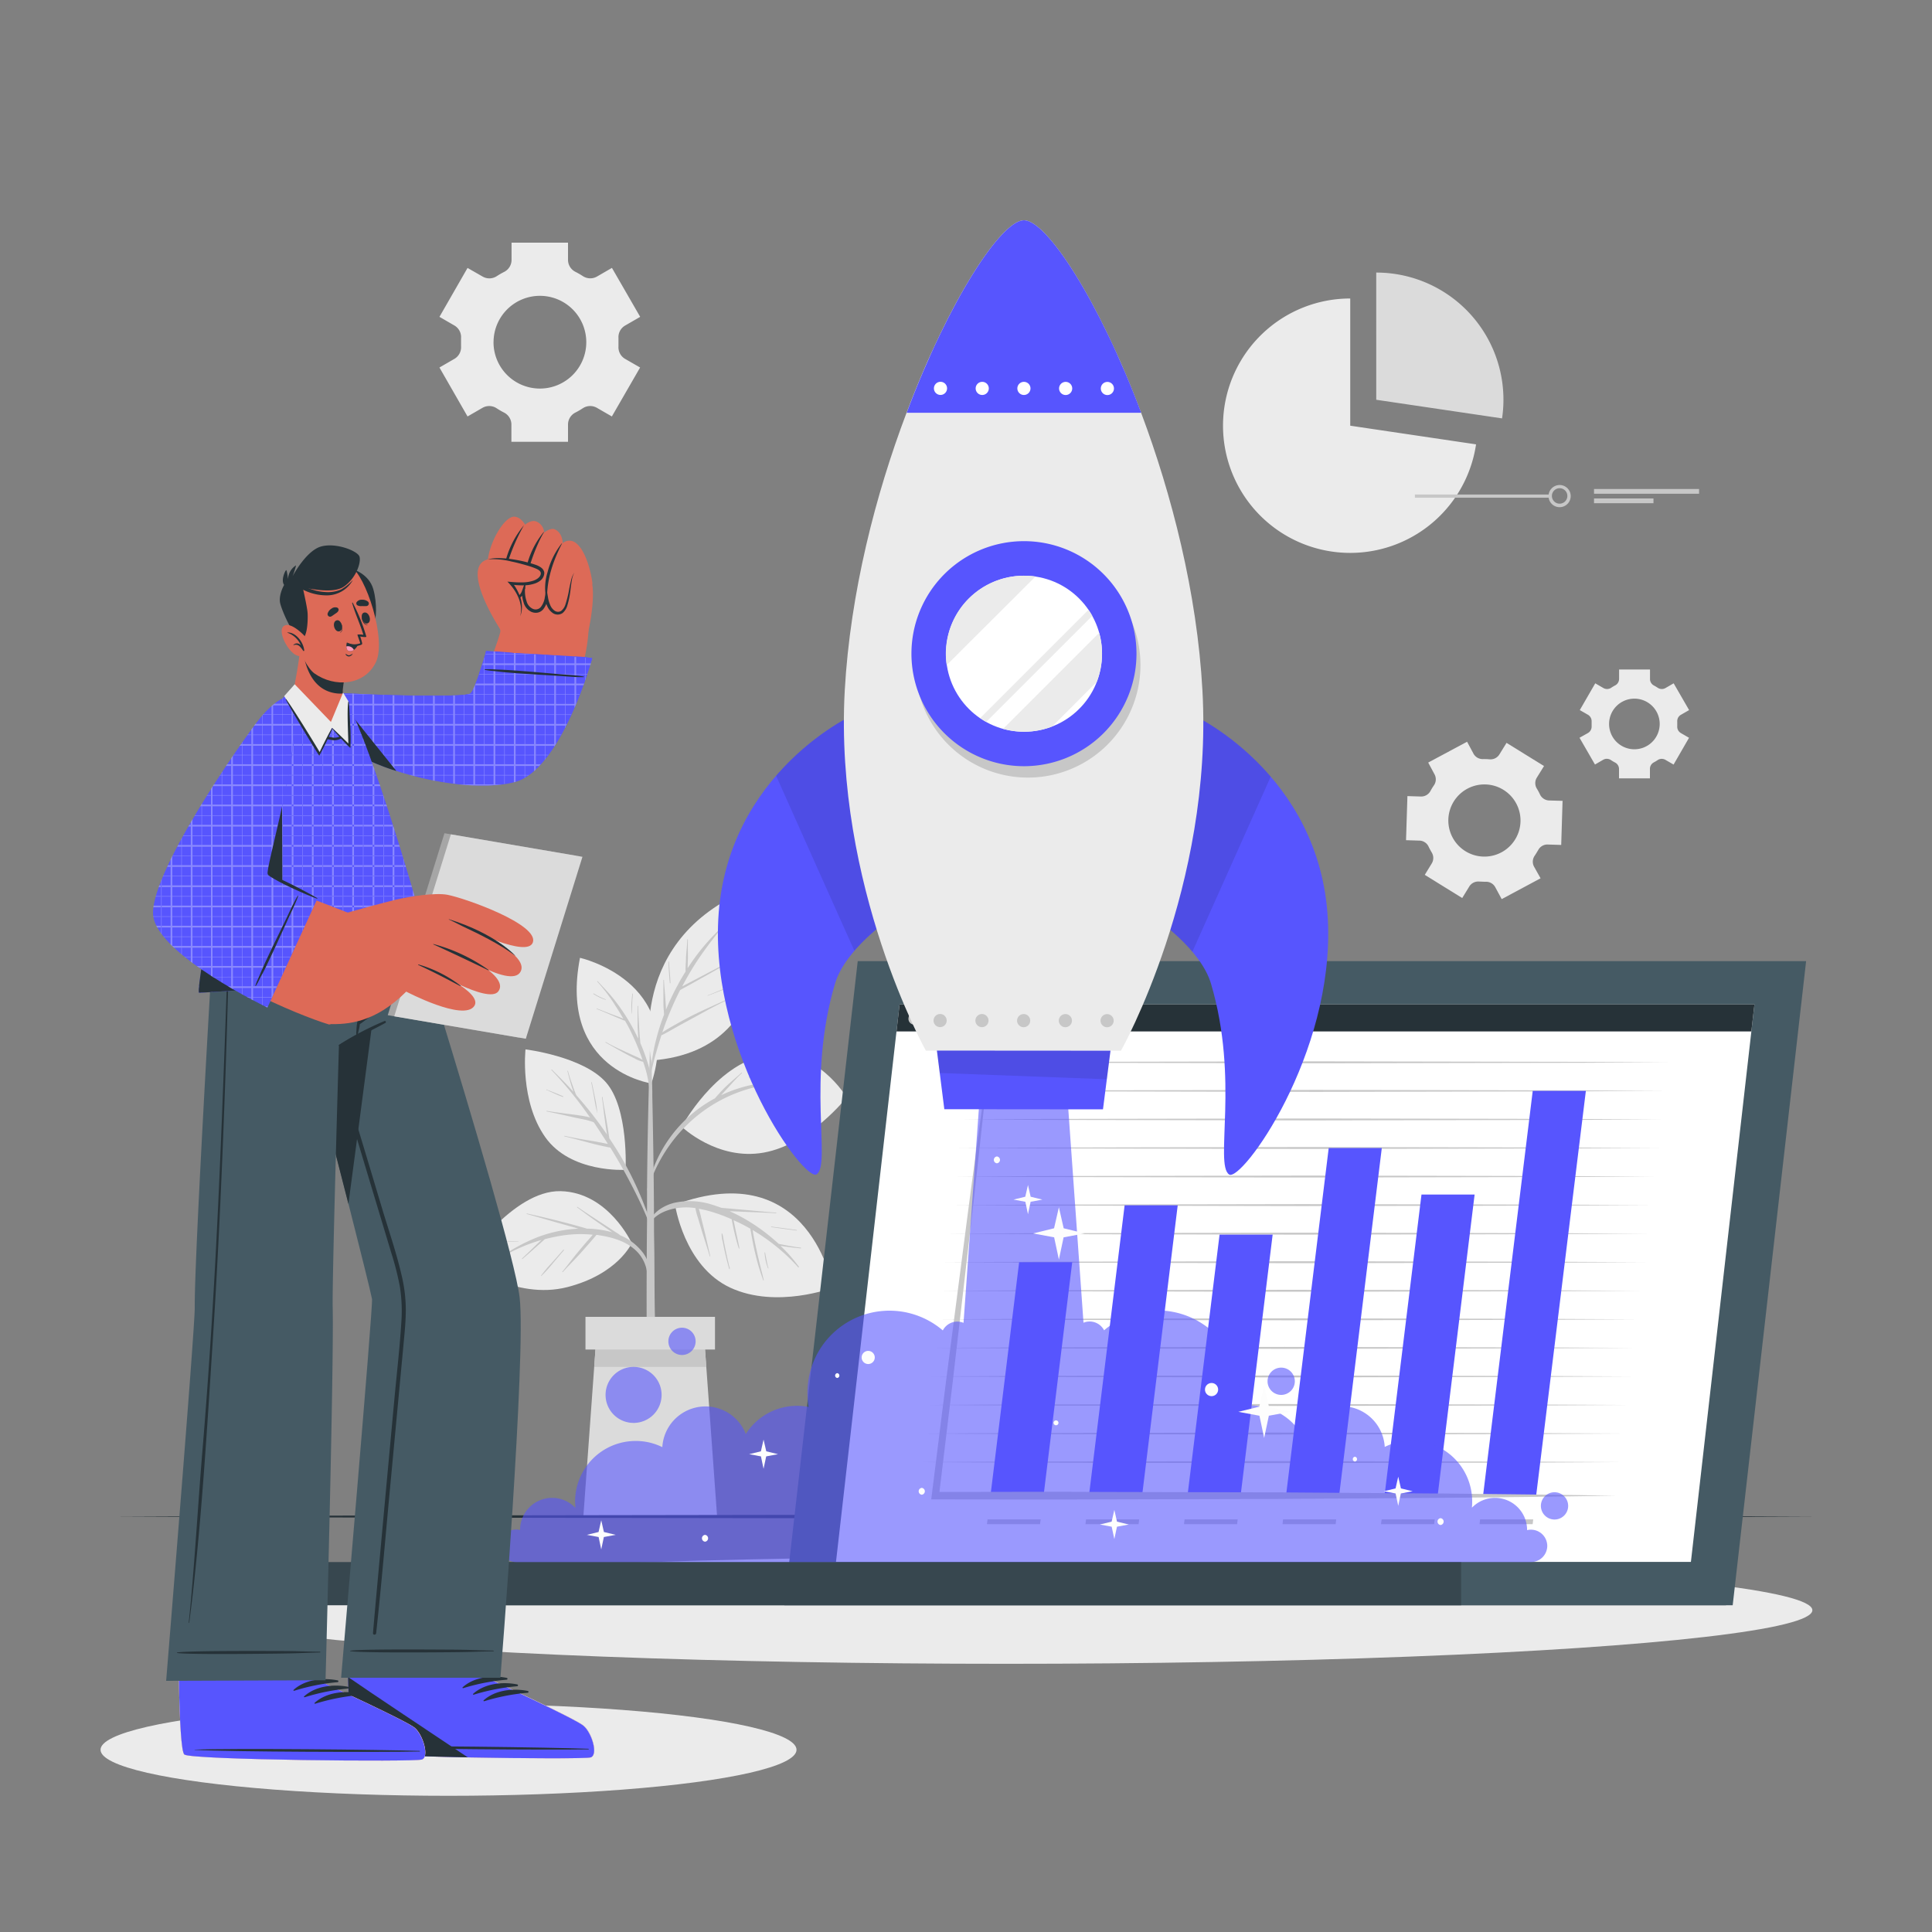 <svg xmlns="http://www.w3.org/2000/svg" viewBox="0 0 500 500"><rect x="0" y="0" width="500" height="500" fill="#808080" stroke="none"/><g id="freepik--background-complete--inject-36"><path d="M368.73,226.41l9.69,6,1.84-3a2.71,2.71,0,0,1,2.56-1.26c.56,0,1.13.06,1.7.05a2.69,2.69,0,0,1,2.46,1.42l1.66,3.07,10.06-5.39L397,224.27a2.7,2.7,0,0,1,.19-2.83c.32-.47.62-1,.9-1.45a2.69,2.69,0,0,1,2.46-1.43l3.49.11.35-11.41-3.5-.1a2.71,2.71,0,0,1-2.36-1.59c-.12-.26-.25-.51-.38-.75s-.27-.5-.42-.73a2.71,2.71,0,0,1,0-2.84l1.86-3-9.7-6-1.85,3a2.71,2.71,0,0,1-2.55,1.26,16.1,16.1,0,0,0-1.7-.06,2.71,2.71,0,0,1-2.46-1.41l-1.65-3.08-10.06,5.39,1.65,3.08a2.72,2.72,0,0,1-.18,2.83,14.45,14.45,0,0,0-.89,1.45,2.73,2.73,0,0,1-2.46,1.43l-3.5-.11-.36,11.41,3.5.11a2.69,2.69,0,0,1,2.35,1.58c.12.26.25.51.39.76s.27.49.41.73a2.73,2.73,0,0,1,0,2.85Zm7.2-9.66a9.34,9.34,0,1,1,12.65,3.83A9.34,9.34,0,0,1,375.93,216.75Z" style="fill:#ebebeb"></path><path d="M408.78,190.93l4,6.93,2.12-1.23a1.9,1.9,0,0,1,2,.07,10.62,10.62,0,0,0,1,.6A1.9,1.9,0,0,1,419,199v2.44h8V199a1.89,1.89,0,0,1,1-1.69,9.69,9.69,0,0,0,1-.6,1.9,1.9,0,0,1,2-.07l2.12,1.23,4-6.93L435,189.71a1.89,1.89,0,0,1-.93-1.77c0-.19,0-.39,0-.59s0-.39,0-.58A1.89,1.89,0,0,1,435,185l2.14-1.23-4-6.93-2.12,1.23a1.92,1.92,0,0,1-2-.07,9.55,9.55,0,0,0-1-.6,1.89,1.89,0,0,1-1-1.69v-2.44h-8v2.44a1.91,1.91,0,0,1-1.05,1.69,9.55,9.55,0,0,0-1,.6,1.92,1.92,0,0,1-2,.07l-2.12-1.23-4,6.93,2.13,1.22a1.93,1.93,0,0,1,.93,1.76c0,.2,0,.4,0,.59s0,.4,0,.59a1.92,1.92,0,0,1-.94,1.77Zm7.65-3.58a6.55,6.55,0,1,1,6.54,6.56A6.54,6.54,0,0,1,416.43,187.35Z" style="fill:#ebebeb"></path><path d="M113.73,95.11,121,107.78l3.88-2.24a3.48,3.48,0,0,1,3.65.12,19.79,19.79,0,0,0,1.89,1.1,3.48,3.48,0,0,1,1.93,3.09v4.48H147v-4.48a3.48,3.48,0,0,1,1.93-3.09,19.79,19.79,0,0,0,1.89-1.1,3.48,3.48,0,0,1,3.65-.12l3.88,2.24,7.31-12.67-3.9-2.24a3.48,3.48,0,0,1-1.7-3.23c0-.36,0-.72,0-1.08s0-.72,0-1.07a3.47,3.47,0,0,1,1.69-3.22L165.68,82l-7.31-12.67-3.89,2.25a3.5,3.5,0,0,1-3.65-.13,19.7,19.7,0,0,0-1.89-1.09A3.48,3.48,0,0,1,147,67.28V62.8H132.39v4.48a3.48,3.48,0,0,1-1.92,3.09,19.7,19.7,0,0,0-1.89,1.09,3.5,3.5,0,0,1-3.65.13L121,69.34,113.73,82l3.89,2.25a3.47,3.47,0,0,1,1.7,3.22q0,.54,0,1.08t0,1.08a3.48,3.48,0,0,1-1.7,3.23Zm14-6.55a12,12,0,1,1,12,12A12,12,0,0,1,127.72,88.56Z" style="fill:#ebebeb"></path><path d="M382,115a32.92,32.92,0,1,1-32.56-37.75v32.92Z" style="fill:#ebebeb"></path><path d="M389.09,103.46a31.89,31.89,0,0,1-.36,4.82l-32.56-4.82V70.54a32.9,32.9,0,0,1,32.92,32.92Z" style="fill:#dbdbdb"></path><rect x="366.17" y="127.98" width="35.01" height="0.83" style="fill:#c7c7c7"></rect><path d="M403.63,131.26a2.87,2.87,0,1,1,2.87-2.87A2.88,2.88,0,0,1,403.63,131.26Zm0-4.91a2,2,0,1,0,2,2A2,2,0,0,0,403.63,126.35Z" style="fill:#c7c7c7"></path><rect x="412.53" y="126.55" width="27.19" height="1.23" style="fill:#c7c7c7"></rect><rect x="412.53" y="129" width="15.39" height="1.23" style="fill:#c7c7c7"></rect><path d="M168.59,280.39S144.46,277,150.1,247.88C150.1,247.88,177.07,253.93,168.59,280.39Z" style="fill:#ebebeb"></path><path d="M167.37,274.31a45.44,45.44,0,0,0-1.64-4.34l-.06-.55c0-.4-.07-.81-.1-1.21-.07-.87-.12-1.74-.17-2.61-.11-1.74-.22-3.48-.25-5.22a.07.07,0,1,0-.14,0c0,1.75,0,3.49,0,5.23q.06,1.31.15,2.61c0,.2,0,.39,0,.58a51.4,51.4,0,0,0-4.84-8.27c-.83-1.16-1.7-2.28-2.64-3.35s-2-2.15-3-3.24c-.06-.07-.17,0-.1.11a43.81,43.81,0,0,1,4.65,6.18c.73,1.11,1.42,2.25,2.08,3.41l-.22-.09-.86-.35-2-.74L154.48,261c-.07,0-.13.11,0,.14,1.28.51,2.55,1.05,3.82,1.6l1.87.8c.31.14.63.26.94.39a3.07,3.07,0,0,0,.64.23c.49.87,1,1.75,1.42,2.64a65.4,65.4,0,0,1,2.95,7c.05.16.11.33.17.5a13.85,13.85,0,0,0-2-1l-2.5-1.14c-1.69-.77-3.37-1.56-5-2.48-.08,0-.16.09-.07.13,1.66.91,3.28,1.87,4.94,2.77.83.45,1.67.89,2.52,1.3a7.77,7.77,0,0,0,2.26.91,28.78,28.78,0,0,1,1.59,6.85c.26,3.29.23,6.61.31,9.91,0,.06.08.06.09,0,.24-3,.37-6,.39-9A26.22,26.22,0,0,0,167.37,274.31Z" style="fill:#c7c7c7"></path><path d="M163.66,257.18a28.41,28.41,0,0,0-.24,5.13,0,0,0,1,0,.07,0c.1-1.7.11-3.4.31-5.1C163.81,257.12,163.67,257.08,163.66,257.18Z" style="fill:#c7c7c7"></path><path d="M156.76,258.64a18.6,18.6,0,0,1-3.1-1.53c-.08-.05-.16.08-.08.13a11.93,11.93,0,0,0,3.14,1.5C156.78,258.75,156.82,258.66,156.76,258.64Z" style="fill:#c7c7c7"></path><path d="M169.36,326.64c0-2.67-.07-5.33-.1-8,0-8.86-.12-17.71-.28-26.57q-.18-10.54-.49-21.09a.11.11,0,0,0-.06-.09l0-5.76c0-.05-.06-.07-.12-.07s-.11,0-.11.08c0,1.92,0,3.84,0,5.77a.09.09,0,0,0,0,.08c-.36,12.51-.67,25-.75,37.54,0,2.55,0,5.09,0,7.64q-.13,12.24-.1,24.48l0,3.89c0,7.47.08,14.93.08,22.4,0,.4.45.6.93.62s1.11-.19,1.11-.65c0-8.24.06-16.47.06-24.7C169.38,337,169.4,331.83,169.36,326.64Z" style="fill:#c7c7c7"></path><path d="M163.49,321.72s-6-13.16-18.41-13.45-24.86,18.45-24.86,18.45,13,9.89,26.62,6.38C160,329.71,163.49,321.72,163.49,321.72Z" style="fill:#ebebeb"></path><path d="M166,323.72a13.89,13.89,0,0,0-5.45-4,8.42,8.42,0,0,0-1.17-.81c-.46-.3-.92-.6-1.37-.91l-2.84-1.85c-1.92-1.27-3.86-2.5-5.74-3.82-.07,0-.15.07-.09.12,1.84,1.35,3.65,2.73,5.52,4,1,.67,1.92,1.34,2.9,2l.71.49c-.34-.11-.69-.2-1-.28a26.6,26.6,0,0,0-5.63-.69c-.88-.3-1.8-.52-2.69-.78-1.42-.4-2.85-.77-4.28-1.14-2.82-.72-5.66-1.36-8.5-2-.09,0-.12.11,0,.14,2.78.76,5.54,1.58,8.31,2.36l4,1.13,1,.3a33.86,33.86,0,0,0-10.7,2.26,44.8,44.8,0,0,0-9.4,5.11c-.08.05,0,.18.07.13a43.48,43.48,0,0,1,10.49-4.58l-.36.33-1.56,1.48c-1,1-2.09,2-3.11,3-.07.07,0,.16.11.1,1.07-.92,2.12-1.85,3.18-2.79l1.56-1.38.79-.72.25-.22a42.63,42.63,0,0,1,5.31-1.06,31.21,31.21,0,0,1,7.1-.09c-.13.16-.26.32-.39.46L152,321.17c-.74.85-1.46,1.71-2.18,2.57-1.48,1.75-2.82,3.61-4.28,5.37a.07.07,0,0,0,.11.1c1.55-1.72,3.22-3.34,4.76-5.07l2.3-2.61c.36-.41.71-.83,1.06-1.24.2-.23.4-.45.57-.69.23,0,.46,0,.68.08,3.21.49,6.55,1.41,9.08,3.54a9.45,9.45,0,0,1,3.38,8.29c0,.27.4.33.47.07A8.94,8.94,0,0,0,166,323.72Z" style="fill:#c7c7c7"></path><path d="M145.81,323.43l-3,3.38a35.74,35.74,0,0,0-2.8,3.35s0,.09.08.06a33.27,33.27,0,0,0,3-3.3l2.86-3.39A.07.07,0,0,0,145.81,323.43Z" style="fill:#c7c7c7"></path><path d="M134.19,321.24c-1.66-.07-3.33,0-5-.23a.07.07,0,1,0,0,.14,46.21,46.21,0,0,0,5,.15A0,0,0,1,0,134.19,321.24Z" style="fill:#c7c7c7"></path><path d="M161.9,302.75s-14.19.9-20.79-8.45S136,271.58,136,271.58s14.9,1.81,20.82,8.53S161.9,302.75,161.9,302.75Z" style="fill:#ebebeb"></path><path d="M168.55,316.74c-.49-1.52-1.1-3-1.67-4.5s-1.14-2.85-1.76-4.25a86.39,86.39,0,0,0-4.26-8.36c-1-1.73-2.07-3.4-3.17-5.05,0-.25-.08-.5-.12-.76-.06-.43-.12-.87-.19-1.31-.14-.9-.3-1.8-.45-2.69-.33-2-.73-3.91-1-5.87,0-.09-.16-.09-.15,0,.29,1.94.48,3.89.75,5.82.13,1,.26,1.91.4,2.86.06.34.11.69.17,1a101.08,101.08,0,0,0-7-9.1c-.34-.4-.69-.78-1-1.16,0-.11-.09-.22-.13-.33l-.31-.81c-.21-.56-.41-1.13-.61-1.69-.4-1.11-.76-2.23-1.06-3.37,0-.1-.16-.05-.14,0,.29,1.16.59,2.32.93,3.47.16.56.35,1.11.54,1.65l.1.28c-1.81-2-3.7-3.88-5.61-5.77a.07.07,0,0,0-.1.11,103.2,103.2,0,0,1,10,12.31,8,8,0,0,0-1-.26c-1.09-.21-2.2-.37-3.3-.51-2.31-.29-4.62-.59-6.92-.95-.09,0-.13.13,0,.14,2.2.44,4.37.93,6.56,1.43,1,.24,2.06.44,3.1.65a19.62,19.62,0,0,1,2.49.71c.23.32.47.65.69,1,1,1.51,2,3.06,3,4.62l-1.45-.29c-1.09-.21-2.19-.41-3.29-.59-2.17-.35-4.33-.73-6.47-1.22-.09,0-.13.13,0,.15,2.17.51,4.32,1.1,6.47,1.67,1,.28,2.09.53,3.14.77l1.58.34a5.37,5.37,0,0,0,.64.11q3.1,5,5.81,10.31c.79,1.54,1.56,3.1,2.29,4.67s1.41,3.25,2.11,4.89C168.15,317.23,168.67,317.1,168.55,316.74Z" style="fill:#c7c7c7"></path><path d="M154,284.14c-.27-1.35-.55-2.7-.85-4.05,0-.09-.16,0-.14,0,.27,1.33.52,2.66.76,4a38.25,38.25,0,0,0,.81,4s0,0,0,0A28,28,0,0,0,154,284.14Z" style="fill:#c7c7c7"></path><path d="M145.76,283.74c-.66-.32-1.36-.59-2-.85l-1.08-.43-.54-.22a2,2,0,0,1-.6-.26c-.11-.08-.18.11-.07.13a2.24,2.24,0,0,1,.6.25l.54.24,1,.46a22.16,22.16,0,0,0,2.09.83A.08.08,0,0,0,145.76,283.74Z" style="fill:#c7c7c7"></path><path d="M176.42,291.59s8.59-16,21.65-18.52S219.12,284,219.12,284s-9.52,12.17-21.51,14.3S176.42,291.59,176.42,291.59Z" style="fill:#ebebeb"></path><path d="M206.82,280.26a35.15,35.15,0,0,0-10.24.12c.19-.11.39-.22.58-.31l2.9-1.5c2-1,4-2.15,6.13-3a.08.08,0,1,0-.06-.14c-2,1-4.16,1.75-6.21,2.7-1,.47-2,1-3,1.49-.65.34-1.36.66-2,1.07a36.05,36.05,0,0,0-8.31,2.76l1.64-1.78c1.21-1.33,2.41-2.73,3.75-3.95.07-.06,0-.16-.11-.1-1.36,1.24-2.81,2.39-4.13,3.68-.65.63-1.26,1.28-1.86,1.95-.3.33-.6.67-.88,1a34.47,34.47,0,0,0-17.52,23.65c0,.09.12.14.14,0a39.45,39.45,0,0,1,9.61-16.24,37.74,37.74,0,0,1,17.5-10.13,38.62,38.62,0,0,1,12.07-1.1A.13.13,0,0,0,206.82,280.26Z" style="fill:#c7c7c7"></path><path d="M199.23,274.54a34.52,34.52,0,0,0-2.9,1.91,19,19,0,0,0-2.52,2.31c-.06.07,0,.17.12.1.86-.75,1.73-1.5,2.63-2.22a29.43,29.43,0,0,1,2.75-2A.07.07,0,1,0,199.23,274.54Z" style="fill:#c7c7c7"></path><path d="M206.4,277.25c-.48.21-1,.38-1.46.58l-1.45.6c-.11.05-.06.22,0,.17L205,278l1.45-.62C206.53,277.36,206.49,277.22,206.4,277.25Z" style="fill:#c7c7c7"></path><path d="M174.7,311.77S177,327.68,189,333.25s26.55,0,26.55,0S209.77,298.83,174.7,311.77Z" style="fill:#ebebeb"></path><path d="M207.27,322.9c-1.11-.13-2.2-.31-3.3-.51l-1.6-.31-.84-.17c-.33-.3-.64-.6-1-.89a48.26,48.26,0,0,0-7.32-5.31,42.06,42.06,0,0,0-4.38-2.25h.22l3.94.17c2.63.12,5.25.18,7.87.35.1,0,.09-.14,0-.15-2.63-.18-5.25-.46-7.88-.69l-3.83-.34-2-.17-.5-.06c-.69-.25-1.37-.49-2.07-.71a18.78,18.78,0,0,0-10.13-.56c-3,.77-6,2.75-6.79,5.92a.1.1,0,0,0,.19.07c1.12-2.65,4.06-4,6.72-4.53a16.11,16.11,0,0,1,5.41-.11,13.72,13.72,0,0,0,.61,2.41l1,3.35c.68,2.24,1.43,4.45,2.09,6.69,0,.09.17.05.14,0-.55-2.24-1-4.49-1.56-6.73-.26-1.09-.54-2.19-.81-3.29a18.58,18.58,0,0,0-.61-2.26,31.29,31.29,0,0,1,3.11.73,44.6,44.6,0,0,1,5.42,2c.18,1.13.43,2.26.69,3.38.33,1.4.69,2.79,1.14,4.16,0,.09.15.05.13,0a2,2,0,0,1,0-.26h0c-.26-1.3-.55-2.6-.83-3.9-.22-1-.42-2.1-.65-3.14a44.56,44.56,0,0,1,4.36,2.21c0,.32.11.65.16.95.08.54.18,1.09.28,1.63.23,1.23.47,2.45.77,3.66a57.24,57.24,0,0,0,2.05,6.92s0,.06,0,.09l.06.08c.05.06.14,0,.12-.07-.55-2.36-1.18-4.7-1.7-7.06-.26-1.18-.52-2.37-.76-3.55l-.33-1.78c0-.17-.06-.35-.09-.54a49.67,49.67,0,0,1,4.66,3.11,50.6,50.6,0,0,1,7.13,6.51c.09.1.26,0,.18-.14-.92-1.2-1.82-2.37-2.85-3.48-.61-.64-1.23-1.27-1.87-1.88l.2,0,1.69.25c1.1.15,2.21.26,3.32.38C207.32,323.05,207.36,322.91,207.27,322.9Z" style="fill:#c7c7c7"></path><path d="M198.86,328.29h0c0-.13,0-.27-.07-.41s-.12-.34-.14-.52h0c-.24-1.06-.45-2.13-.64-3.2a.07.07,0,0,0-.13,0,12.87,12.87,0,0,0,.91,4.15s.09,0,.08,0Z" style="fill:#c7c7c7"></path><path d="M188.85,328c0-.05,0-.07-.07-.07-.34-1.41-.66-2.82-.95-4.24-.16-.74-.31-1.49-.46-2.23-.07-.41-.15-.81-.22-1.21a3.38,3.38,0,0,0-.26-1,.07.07,0,0,0-.13,0,7.14,7.14,0,0,0,.3,2.14c.15.78.3,1.55.47,2.32.35,1.57.74,3.14,1.18,4.68,0,.09.17.07.16,0S188.85,328.15,188.85,328Z" style="fill:#c7c7c7"></path><path d="M206.18,318.32c-2.19-.3-4.37-.62-6.56-.88-.09,0-.13.13,0,.14,2.18.32,4.37.59,6.56.88C206.23,318.47,206.27,318.33,206.18,318.32Z" style="fill:#c7c7c7"></path><path d="M168.58,274.46s-7.32-32.11,27.18-45.11C195.76,229.35,205.32,271.62,168.58,274.46Z" style="fill:#ebebeb"></path><path d="M176,256.25l.37-.23,2-1.09,4-2.24c2.63-1.47,5.23-3,7.88-4.44.09-.05,0-.17-.07-.13-2.66,1.45-5.36,2.8-8,4.21l-4,2.09-1.62.86c1.15-2.19,2.38-4.33,3.73-6.39,1.81-2.75,3.78-5.37,5.84-7.93a.12.12,0,0,0-.17-.17,55.2,55.2,0,0,0-8,9.78c0-.11,0-.22,0-.33,0-.8.06-1.6.07-2.4,0-1.56-.05-3.13,0-4.7,0-.1-.14-.09-.15,0-.06,1.55-.25,3.08-.34,4.63,0,.77-.07,1.54-.1,2.31,0,.41-.05.89,0,1.34-.71,1.13-1.4,2.28-2,3.44a61.94,61.94,0,0,0-3.09,6.47c0-.8-.08-1.6-.13-2.4-.1-1.76-.31-3.51-.39-5.27a.07.07,0,1,0-.14,0c0,1.76,0,3.52,0,5.28,0,.87,0,1.75.11,2.63l.06,1a57.92,57.92,0,0,0-2.61,8.83,95.68,95.68,0,0,0-1.28,9.7s0,0,0,0a53.34,53.34,0,0,1,1.83-8.64c.43-1.52.88-3,1.37-4.52,1.43-.68,2.81-1.52,4.19-2.29s2.89-1.58,4.34-2.37c2.87-1.58,5.75-3.19,8.72-4.58.08,0,0-.17-.08-.13-3,1.37-6,2.66-9,4.15-1.47.73-2.92,1.52-4.35,2.33-1.2.68-2.43,1.35-3.58,2.13.34-1,.68-2,1.07-3A85.14,85.14,0,0,1,176,256.25Z" style="fill:#c7c7c7"></path><path d="M173.12,248.91c0-.1-.16-.1-.15,0,.12,1.83.18,3.66.38,5.49,0,.1.16.1.16,0C173.45,252.56,173.25,250.74,173.12,248.91Z" style="fill:#c7c7c7"></path><path d="M189.66,255c-2.16.87-4.34,1.69-6.49,2.59-.06,0,0,.13,0,.1,2.18-.81,4.33-1.7,6.5-2.55C189.79,255.15,189.75,255,189.66,255Z" style="fill:#c7c7c7"></path><path d="M192.94,240.23a55.72,55.72,0,0,0-6.14,3.29c-.1.06,0,.21.1.15,2-1.17,4-2.29,6.12-3.32C193.1,240.31,193,240.19,192.94,240.23Z" style="fill:#c7c7c7"></path><polygon points="185.59 392.51 150.97 392.51 154.49 343.91 182.08 343.91 185.59 392.51" style="fill:#dbdbdb"></polygon><polygon points="153.78 353.76 182.79 353.76 182.07 343.91 154.49 343.91 153.78 353.76" style="fill:#c7c7c7"></polygon><rect x="151.53" y="340.81" width="33.52" height="8.46" transform="translate(336.57 690.07) rotate(180)" style="fill:#dbdbdb"></rect></g><g id="freepik--Shadow--inject-36"><ellipse cx="260.42" cy="416.72" rx="208.62" ry="13.87" style="fill:#ebebeb"></ellipse><ellipse cx="116.08" cy="452.84" rx="90.06" ry="11.91" style="fill:#ebebeb"></ellipse></g><g id="freepik--Floor--inject-36"><polygon points="29.71 392.48 84.78 392.24 139.85 392.15 250 391.98 360.15 392.15 415.22 392.23 470.29 392.48 415.22 392.72 360.15 392.81 250 392.98 139.85 392.81 84.78 392.72 29.71 392.48" style="fill:#263238"></polygon></g><g id="freepik--Device--inject-36"><polygon points="202.98 415.44 448.42 415.44 467.42 248.75 221.98 248.75 202.98 415.44" style="fill:#455a64"></polygon><polygon points="216.35 404.26 437.6 404.26 454.05 259.93 232.81 259.93 216.35 404.26" style="fill:#fff"></polygon><rect x="130.95" y="404.26" width="315.75" height="11.18" transform="translate(577.65 819.7) rotate(180)" style="fill:#455a64"></rect><rect x="62.38" y="404.26" width="315.75" height="11.18" transform="translate(440.51 819.7) rotate(180)" style="fill:#37474f"></rect><polygon points="250.93 274.93 273.59 274.8 296.24 274.76 341.55 274.68 386.86 274.76 409.52 274.8 432.17 274.93 409.52 275.05 386.86 275.09 341.55 275.18 296.24 275.09 273.59 275.05 250.93 274.93" style="fill:#c7c7c7"></polygon><polygon points="250.03 282.32 272.68 282.19 295.34 282.15 340.65 282.07 385.96 282.15 408.61 282.19 431.27 282.32 408.61 282.44 385.96 282.48 340.65 282.57 295.34 282.48 272.68 282.44 250.03 282.32" style="fill:#c7c7c7"></polygon><polygon points="249.12 289.71 271.77 289.58 294.43 289.54 339.74 289.46 385.05 289.54 407.7 289.58 430.36 289.71 407.7 289.83 385.05 289.87 339.74 289.96 294.43 289.87 271.77 289.83 249.12 289.71" style="fill:#c7c7c7"></polygon><polygon points="248.21 297.1 270.87 296.98 293.52 296.93 338.83 296.85 384.14 296.93 406.8 296.98 429.45 297.1 406.8 297.22 384.14 297.26 338.83 297.35 293.52 297.26 270.87 297.22 248.21 297.1" style="fill:#c7c7c7"></polygon><polygon points="247.3 304.49 269.96 304.37 292.61 304.32 337.92 304.24 383.23 304.32 405.89 304.37 428.54 304.49 405.89 304.61 383.23 304.65 337.92 304.74 292.61 304.65 269.96 304.61 247.3 304.49" style="fill:#c7c7c7"></polygon><polygon points="246.4 311.88 269.05 311.76 291.71 311.71 337.02 311.63 382.33 311.71 404.98 311.76 427.64 311.88 404.98 312 382.33 312.05 337.02 312.13 291.71 312.04 269.05 312 246.4 311.88" style="fill:#c7c7c7"></polygon><polygon points="245.49 319.27 268.14 319.15 290.8 319.1 336.11 319.02 381.42 319.1 404.07 319.15 426.73 319.27 404.07 319.39 381.42 319.44 336.11 319.52 290.8 319.44 268.14 319.39 245.49 319.27" style="fill:#c7c7c7"></polygon><polygon points="244.58 326.66 267.24 326.54 289.89 326.49 335.2 326.41 380.51 326.49 403.17 326.54 425.82 326.66 403.17 326.78 380.51 326.83 335.2 326.91 289.89 326.82 267.24 326.78 244.58 326.66" style="fill:#c7c7c7"></polygon><polygon points="243.68 334.05 266.33 333.93 288.99 333.88 334.3 333.8 379.6 333.88 402.26 333.93 424.91 334.05 402.26 334.17 379.6 334.22 334.3 334.3 288.99 334.22 266.33 334.17 243.68 334.05" style="fill:#c7c7c7"></polygon><polygon points="242.77 341.44 265.42 341.32 288.08 341.27 333.39 341.19 378.7 341.27 401.35 341.32 424.01 341.44 401.35 341.56 378.7 341.61 333.39 341.69 288.08 341.61 265.42 341.56 242.77 341.44" style="fill:#c7c7c7"></polygon><polygon points="241.86 348.83 264.51 348.71 287.17 348.67 332.48 348.58 377.79 348.67 400.44 348.71 423.1 348.83 400.44 348.95 377.79 349 332.48 349.08 287.17 349 264.51 348.95 241.86 348.83" style="fill:#c7c7c7"></polygon><polygon points="240.95 356.22 263.61 356.1 286.26 356.06 331.57 355.97 376.88 356.06 399.54 356.1 422.19 356.22 399.54 356.34 376.88 356.39 331.57 356.47 286.26 356.39 263.61 356.34 240.95 356.22" style="fill:#c7c7c7"></polygon><polygon points="240.04 363.61 262.7 363.49 285.36 363.45 330.67 363.36 375.98 363.45 398.63 363.49 421.29 363.61 398.63 363.74 375.98 363.78 330.67 363.86 285.36 363.78 262.7 363.73 240.04 363.61" style="fill:#c7c7c7"></polygon><polygon points="239.14 371 261.79 370.88 284.45 370.84 329.76 370.75 375.07 370.84 397.72 370.88 420.38 371 397.72 371.13 375.07 371.17 329.76 371.25 284.45 371.17 261.79 371.13 239.14 371" style="fill:#c7c7c7"></polygon><polygon points="238.23 378.39 260.88 378.27 283.54 378.23 328.85 378.14 374.16 378.23 396.81 378.27 419.47 378.39 396.81 378.52 374.16 378.56 328.85 378.64 283.54 378.56 260.88 378.51 238.23 378.39" style="fill:#c7c7c7"></polygon><polygon points="277.49 326.66 263.75 326.66 256.34 387.01 270.08 387.01 277.49 326.66" style="fill:#5755FE"></polygon><polygon points="304.79 311.94 291.05 311.94 281.83 387.01 295.58 387.01 304.79 311.94" style="fill:#5755FE"></polygon><polygon points="329.36 319.52 315.62 319.52 307.33 387.01 321.07 387.01 329.36 319.52" style="fill:#5755FE"></polygon><polygon points="357.61 297.1 343.87 297.1 332.83 387.01 346.57 387.01 357.61 297.1" style="fill:#5755FE"></polygon><polygon points="381.63 309.15 367.88 309.15 358.32 387.01 372.07 387.01 381.63 309.15" style="fill:#5755FE"></polygon><polygon points="410.42 282.32 396.67 282.32 383.82 387.01 397.56 387.01 410.42 282.32" style="fill:#5755FE"></polygon><path d="M256.49,269.74l-3.2,29.37c-1.06,9.79-2.23,19.56-3.35,29.34l-3.4,29.35L243,387.12l-.92-1c14.69,0,29.39-.1,44.08,0l44.08.1,44.08.31,22,.24,22,.31-22,.31-22,.24-44.08.3-44.08.11c-14.69.07-29.39,0-44.08,0H241l.13-1,3.67-29.31,3.8-29.3c1.28-9.76,2.51-19.53,3.85-29.28Z" style="fill:#c7c7c7"></path><polygon points="269.17 394.45 255.42 394.45 255.58 393.21 269.32 393.21 269.17 394.45" style="fill:#c7c7c7"></polygon><polygon points="294.66 394.45 280.92 394.45 281.07 393.21 294.82 393.21 294.66 394.45" style="fill:#c7c7c7"></polygon><polygon points="320.16 394.45 306.42 394.45 306.57 393.21 320.31 393.21 320.16 394.45" style="fill:#c7c7c7"></polygon><polygon points="345.66 394.45 331.91 394.45 332.06 393.21 345.81 393.21 345.66 394.45" style="fill:#c7c7c7"></polygon><polygon points="371.15 394.45 357.41 394.45 357.56 393.21 371.31 393.21 371.15 394.45" style="fill:#c7c7c7"></polygon><polygon points="396.65 394.45 382.9 394.45 383.06 393.21 396.8 393.21 396.65 394.45" style="fill:#c7c7c7"></polygon><polygon points="232.01 266.93 232.81 259.93 454.05 259.93 453.25 266.93 232.01 266.93" style="fill:#263238"></polygon><path d="M238.65,263.43a2,2,0,0,1-2,1.74,1.51,1.51,0,0,1-1.53-1.74,2,2,0,0,1,2-1.74A1.5,1.5,0,0,1,238.65,263.43Z" style="fill:#c7c7c7"></path><path d="M245.75,263.43a2,2,0,0,1-1.95,1.74,1.51,1.51,0,0,1-1.53-1.74,2,2,0,0,1,2-1.74A1.5,1.5,0,0,1,245.75,263.43Z" style="fill:#fff"></path><path d="M252.86,263.43a2,2,0,0,1-2,1.74,1.5,1.5,0,0,1-1.52-1.74,2,2,0,0,1,2-1.74A1.51,1.51,0,0,1,252.86,263.43Z" style="fill:#5755FE"></path></g><g id="freepik--Rocket--inject-36"><path d="M222.23,184.43c-.9,0-34.36,15.44-36.34,53.47-1.82,35,22.35,68.17,25.47,66,3.82-2.69-2.67-24.47,4.76-49.39,2.63-8.84,14.15-16.68,14.15-16.68Z" style="fill:#5755FE"></path><path d="M230.28,237.8a52.81,52.81,0,0,0-9.16,8.25c-5-11.11-14.26-31.85-20.26-45.29,9.8-11.33,20.86-16.33,21.37-16.33Z" style="opacity:0.1"></path><path d="M307.39,184.49c.89,0,34.33,15.49,36.26,53.52,1.77,35-22.46,68.14-25.57,65.94-3.82-2.7,2.71-24.47-4.68-49.4-2.62-8.84-14.14-16.7-14.14-16.7Z" style="fill:#5755FE"></path><path d="M328.86,201c-6.06,13.56-15.36,34.34-20.28,45.32a53.13,53.13,0,0,0-9.31-8.45l8.12-53.37C307.9,184.48,319.05,189.55,328.86,201Z" style="opacity:0.1"></path><path d="M290.11,271.92l-50.49,0s-23.78-42.53-21-93.23c1.42-25.31,8-50.79,16-71.88C245.6,77.65,259.15,57,265,57s19.38,20.68,30.32,49.82c7.91,21.09,14.49,46.59,15.87,71.9C314,229.42,290.11,271.92,290.11,271.92Z" style="fill:#ebebeb"></path><path d="M295.15,172.15A29.12,29.12,0,1,1,266.06,143,29.11,29.11,0,0,1,295.15,172.15Z" style="fill:#c7c7c7"></path><path d="M294.12,169.19A29.12,29.12,0,1,1,265,140.05,29.11,29.11,0,0,1,294.12,169.19Z" style="fill:#5755FE"></path><circle cx="265" cy="169.17" r="20.19" transform="translate(70.45 416.14) rotate(-84.32)" style="fill:#fff"></circle><path d="M285.2,169.16a20,20,0,0,1-1.37,7.32L272.33,188a20.25,20.25,0,0,1-12.72.62l24.85-24.85A20.06,20.06,0,0,1,285.2,169.16Z" style="fill:#ebebeb"></path><path d="M268,149.19,245,172.13a20.62,20.62,0,0,1-.22-3A20.2,20.2,0,0,1,265,149,20.62,20.62,0,0,1,268,149.19Z" style="fill:#ebebeb"></path><path d="M282.68,159.39l-27.45,27.44a16.35,16.35,0,0,1-1.54-1l28-28C282.06,158.33,282.38,158.85,282.68,159.39Z" style="fill:#ebebeb"></path><path d="M295.34,106.82l-60.69,0C245.6,77.65,259.15,57,265,57S284.4,77.68,295.34,106.82Z" style="fill:#5755FE"></path><path d="M245.1,100.51a1.7,1.7,0,1,1-1.7-1.7A1.7,1.7,0,0,1,245.1,100.51Z" style="fill:#fff"></path><path d="M255.9,100.52a1.7,1.7,0,1,1-1.7-1.7A1.7,1.7,0,0,1,255.9,100.52Z" style="fill:#fff"></path><path d="M266.69,100.53A1.7,1.7,0,1,1,265,98.82,1.7,1.7,0,0,1,266.69,100.53Z" style="fill:#fff"></path><path d="M277.49,100.53a1.7,1.7,0,1,1-1.7-1.7A1.7,1.7,0,0,1,277.49,100.53Z" style="fill:#fff"></path><path d="M288.29,100.54a1.7,1.7,0,1,1-1.7-1.7A1.7,1.7,0,0,1,288.29,100.54Z" style="fill:#fff"></path><path d="M245,264.12a1.7,1.7,0,1,1-1.7-1.7A1.7,1.7,0,0,1,245,264.12Z" style="fill:#c7c7c7"></path><path d="M255.83,264.13a1.7,1.7,0,1,1-1.7-1.7A1.7,1.7,0,0,1,255.83,264.13Z" style="fill:#c7c7c7"></path><path d="M266.62,264.14a1.7,1.7,0,1,1-1.69-1.7A1.69,1.69,0,0,1,266.62,264.14Z" style="fill:#c7c7c7"></path><path d="M277.42,264.14a1.7,1.7,0,1,1-1.7-1.7A1.7,1.7,0,0,1,277.42,264.14Z" style="fill:#c7c7c7"></path><path d="M288.22,264.15a1.7,1.7,0,1,1-1.7-1.7A1.7,1.7,0,0,1,288.22,264.15Z" style="fill:#c7c7c7"></path><polygon points="285.45 287.1 244.39 287.06 242.47 271.89 287.39 271.92 285.45 287.1" style="fill:#5755FE"></polygon><polygon points="287.39 271.93 286.44 279.31 243.21 277.69 242.48 271.89 287.39 271.93" style="opacity:0.1"></polygon><path d="M171.22,361a7.25,7.25,0,1,1-7.25-7.25A7.25,7.25,0,0,1,171.22,361Z" style="fill:#5755FE;opacity:0.6"></path><circle cx="176.5" cy="347.14" r="3.53" style="fill:#5755FE;opacity:0.6"></circle><path d="M335.1,357.48a3.53,3.53,0,1,1-3.53-3.54A3.53,3.53,0,0,1,335.1,357.48Z" style="fill:#5755FE;opacity:0.6"></path><path d="M405.84,389.72a3.53,3.53,0,1,1-3.53-3.53A3.54,3.54,0,0,1,405.84,389.72Z" style="fill:#5755FE;opacity:0.6"></path><path d="M400.43,400.05a4.21,4.21,0,0,1-4.22,4.21H133.59a4.21,4.21,0,0,1,0-8.42,4.15,4.15,0,0,1,1,.12,8.3,8.3,0,0,1,14.24-5.81l.08,0c0-.51-.08-1-.08-1.55a15.68,15.68,0,0,1,15.68-15.68,15.49,15.49,0,0,1,6.9,1.6,11.19,11.19,0,0,1,21.6-3.4,15.69,15.69,0,0,1,16.28-7,20.09,20.09,0,0,1-.32-3.66A21.22,21.22,0,0,1,244,344.31a4.22,4.22,0,0,1,3.74-2.28,4.33,4.33,0,0,1,1.62.32L253.33,287h23.14l3.94,55.32A4.33,4.33,0,0,1,282,342a4.22,4.22,0,0,1,3.74,2.28,21.22,21.22,0,0,1,34.75,19.74,15.47,15.47,0,0,1,3-.29,15.65,15.65,0,0,1,13.28,7.33,11.19,11.19,0,0,1,21.6,3.4,15.49,15.49,0,0,1,6.9-1.6A15.68,15.68,0,0,1,381,388.57c0,.52,0,1-.08,1.55l.08,0A8.3,8.3,0,0,1,395.21,396a4.15,4.15,0,0,1,1-.12A4.22,4.22,0,0,1,400.43,400.05Z" style="fill:#5755FE;opacity:0.6"></path><polygon points="333.84 365.38 328.38 366.39 327.16 372.15 325.94 366.39 320.48 365.38 325.91 364.05 327.16 358.61 328.4 364.05 333.84 365.38" style="fill:#fdfdfd"></polygon><polygon points="280.72 319.21 275.26 320.22 274.04 325.98 272.81 320.22 267.35 319.21 272.79 317.88 274.04 312.44 275.28 317.88 280.72 319.21" style="fill:#fdfdfd"></polygon><polygon points="201.35 376.34 198.29 376.91 197.61 380.13 196.93 376.91 193.88 376.34 196.92 375.6 197.61 372.56 198.31 375.6 201.35 376.34" style="fill:#fdfdfd"></polygon><polygon points="365.6 385.94 362.54 386.51 361.86 389.72 361.18 386.51 358.13 385.94 361.17 385.2 361.86 382.16 362.56 385.2 365.6 385.94" style="fill:#fdfdfd"></polygon><polygon points="159.34 397.22 156.28 397.78 155.6 401 154.92 397.78 151.87 397.22 154.91 396.48 155.6 393.44 156.29 396.48 159.34 397.22" style="fill:#fdfdfd"></polygon><polygon points="292.12 394.54 289.07 395.11 288.39 398.32 287.7 395.11 284.65 394.54 287.69 393.8 288.39 390.76 289.08 393.8 292.12 394.54" style="fill:#fdfdfd"></polygon><polygon points="269.77 310.46 266.72 311.02 266.04 314.24 265.36 311.02 262.3 310.45 265.34 309.71 266.04 306.67 266.73 309.71 269.77 310.46" style="fill:#fdfdfd"></polygon><path d="M372.82,392.9a.89.89,0,0,0,0,1.77A.89.89,0,0,0,372.82,392.9Z" style="fill:#fdfdfd"></path><path d="M258,299.29a.89.89,0,0,0,0,1.77A.89.89,0,0,0,258,299.29Z" style="fill:#fdfdfd"></path><path d="M182.46,397.22a.89.89,0,0,0,0,1.77A.89.89,0,0,0,182.46,397.22Z" style="fill:#fdfdfd"></path><path d="M238.55,385.06a.89.89,0,0,0,0,1.77A.89.89,0,0,0,238.55,385.06Z" style="fill:#fdfdfd"></path><path d="M350.65,377a.63.63,0,0,0,0,1.25A.63.63,0,0,0,350.65,377Z" style="fill:#fdfdfd"></path><path d="M273.3,367.6a.63.63,0,0,0,0,1.26A.63.63,0,0,0,273.3,367.6Z" style="fill:#fdfdfd"></path><path d="M216.68,355.37a.63.63,0,0,0,0,1.25A.63.63,0,0,0,216.68,355.37Z" style="fill:#fdfdfd"></path><path d="M313.55,357.92a1.7,1.7,0,0,0,0,3.4A1.7,1.7,0,0,0,313.55,357.92Z" style="fill:#fdfdfd"></path><path d="M224.69,349.61a1.7,1.7,0,0,0,0,3.4A1.7,1.7,0,0,0,224.69,349.61Z" style="fill:#fdfdfd"></path></g><g id="freepik--Character--inject-36"><path d="M152.86,454.81c-2,.65-59.27-.1-61.43-1.51-.83-.52-1.21-8.87-1.37-19V434c0-2.08-.07-4.23-.07-6.4,0-.3,0-.6,0-.89L92.75,397l38.31.38-3.78,29.43,0,1.17-.23,6.09,0,.62s21.79,10.09,24,11.9S154.87,454.17,152.86,454.81Z" style="fill:#dd6a57"></path><path d="M152.86,454.81c-2,.65-59.27-.1-61.43-1.51-.83-.52-1.21-8.87-1.37-19V434c0-2.08-.07-4.23-.07-6.4,0-.3,0-.6,0-.89l37.3.1,0,1.17-.23,6.09,0,.62s21.79,10.09,24,11.9S154.87,454.17,152.86,454.81Z" style="fill:#ebebeb"></path><path d="M152.87,454.81c-1,.33-16.59.29-31.8,0-3.06-.06-6.1-.13-9-.21-10.84-.3-19.8-.75-20.63-1.29s-1.2-8.64-1.37-18.55c0-.14,0-.28,0-.42s0-.22,0-.33h0l36.9.07,0,.63s21.8,10.08,24,11.89S154.87,454.17,152.87,454.81Z" style="fill:#5755FE"></path><path d="M152.24,452.58c-9.65-.36-48.6-.91-58.16-.54-.08,0-.08.06,0,.06,9.56.57,48.52.81,58.17.64C152.44,452.74,152.45,452.59,152.24,452.58Z" style="fill:#263238"></path><path d="M131.11,434.23c-3.79-.75-8.44-.23-11.38,2.44-.11.1,0,.26.16.22a53.87,53.87,0,0,1,11.2-2.18A.24.24,0,0,0,131.11,434.23Z" style="fill:#263238"></path><path d="M133.83,435.92c-3.79-.76-8.44-.23-11.38,2.44-.11.1,0,.26.16.22a53.87,53.87,0,0,1,11.2-2.18A.24.24,0,0,0,133.83,435.92Z" style="fill:#263238"></path><path d="M136.55,437.61c-3.79-.76-8.44-.23-11.38,2.43-.11.11,0,.27.16.23a53.22,53.22,0,0,1,11.2-2.18A.24.24,0,0,0,136.55,437.61Z" style="fill:#263238"></path><path d="M121.07,454.8c-3.06-.06-6.1-.13-9-.21-10.84-.3-19.8-.75-20.63-1.29s-1.2-8.64-1.37-18.55c0-.14,0-.28,0-.42s0-.22,0-.33h0C95.15,437.55,113,449.41,121.07,454.8Z" style="fill:#263238"></path><path d="M129.51,434.2H88.28s8.3-96.31,8-98c-.42-2.16-2.85-11.91-6.09-24.64-1-4-2.11-8.26-3.25-12.69-3.08-12-6.47-25.08-9.42-36.48-4.43-17.07-7.89-30.33-7.89-30.33h35s4.07,12.91,9.21,29.71c8.36,27.3,19.54,64.88,20.64,74C136.2,350.55,129.51,434.2,129.51,434.2Z" style="fill:#455a64"></path><path d="M127.69,427.17c-6.3-.13-4.49-.18-10.79-.25-3.08,0-23.34-.2-26.22.28a.06.06,0,0,0,0,.12c2.88.48,23.14.3,26.22.27,6.3-.06,4.49-.11,10.79-.24A.09.09,0,1,0,127.69,427.17Z" style="fill:#263238"></path><path d="M104,330.32c-1.36-6-3.38-11.8-5.14-17.65Q93.53,294.83,88.1,277q-2.71-8.91-5.44-17.81c-.93-3-1.85-6-2.78-9s-2-5.83-2.79-8.79c-.34-1.2-.53-.54-.09,1,.87,3.07,1.72,6.15,2.62,9.22q2.67,9.12,5.36,18.22Q90.35,288,95.8,306.09l5.46,18.14a73.78,73.78,0,0,1,2.23,8.78,40.42,40.42,0,0,1,.36,9.39c-.39,6.31-1.12,12.61-1.71,18.91s-1.16,12.61-1.75,18.92q-1.74,18.82-3.45,37.66c-.14,1.59-.28,3.18-.41,4.78,0,.53.77.49.82,0,1.36-12.42,2.4-24.87,3.57-37.3l3.48-37.11c.29-3.11.62-6.22.62-9.34A38.68,38.68,0,0,0,104,330.32Z" style="fill:#263238"></path><path d="M100.59,232.07c-2.42,18.77-7,54-10.42,79.5-7.88-30.94-20.56-79.5-20.56-79.5Z" style="fill:#263238"></path><path d="M109.18,455.36c-2,.66-59.27.12-61.44-1.28-.83-.52-1.24-8.87-1.44-19,0-.11,0-.21,0-.32,0-2.08-.08-4.22-.09-6.4,0-.3,0-.6,0-.89-.14-14.58.92-29.71.92-29.71l37.42.25-1,29.43,0,1.16-.21,6.09,0,.63s21.83,10,24,11.8S111.18,454.71,109.18,455.36Z" style="fill:#dd6a57"></path><path d="M109.18,455.36c-2,.66-59.27.12-61.44-1.28-.83-.52-1.24-8.87-1.44-19,0-.11,0-.21,0-.32,0-2.08-.08-4.22-.09-6.4,0-.3,0-.6,0-.89l37.3,0,0,1.16-.21,6.09,0,.63s21.83,10,24,11.8S111.18,454.71,109.18,455.36Z" style="fill:#ebebeb"></path><path d="M109.18,455.36c-2,.66-59.27.12-61.44-1.28-.83-.52-1.24-8.87-1.44-19,0-.11,0-.21,0-.32l36.95-.07,0,.63s21.83,10,24,11.8S111.18,454.71,109.18,455.36Z" style="fill:#5755FE"></path><path d="M108.55,453.13c-9.65-.32-48.61-.73-58.17-.32-.08,0-.08.06,0,.06,9.56.53,48.51.63,58.17.42C108.75,453.29,108.75,453.14,108.55,453.13Z" style="fill:#263238"></path><path d="M87.35,434.87c-3.79-.75-8.44-.21-11.37,2.47-.11.1,0,.26.16.23a52.7,52.7,0,0,1,11.19-2.22A.24.24,0,0,0,87.35,434.87Z" style="fill:#263238"></path><path d="M90.08,436.54c-3.79-.74-8.44-.2-11.37,2.48-.12.1,0,.26.16.22A53.84,53.84,0,0,1,90.06,437,.24.24,0,0,0,90.08,436.54Z" style="fill:#263238"></path><path d="M92.8,438.22c-3.79-.74-8.44-.2-11.37,2.48-.11.1,0,.26.16.22a54,54,0,0,1,11.19-2.22A.24.24,0,0,0,92.8,438.22Z" style="fill:#263238"></path><path d="M103.43,232.07s-.81,16.72-4.63,30c-.31,1.1-.64,2.18-1,3.21a62.52,62.52,0,0,0-10.08,5.18s-.4,13.45-.8,28.46c-.45,16.77-.91,35.48-.82,39.45.35,14.84-1.85,96.48-1.85,96.48L43,435s7.45-91.16,7.4-96.6c-.08-8.74,2-47.38,3.6-75.56,1-17.36,1.79-30.74,1.79-30.74Z" style="fill:#455a64"></path><path d="M82.83,427.47c-6.29-.1-4.49-.16-10.78-.19-3.09,0-23.34-.11-26.22.38-.06,0-.06.12,0,.13,2.88.46,23.14.2,26.22.16,6.3-.09,4.49-.13,10.79-.29A.1.1,0,0,0,82.83,427.47Z" style="fill:#263238"></path><path d="M59.27,238c-.76,23-1.56,46-2.59,69s-2.42,46.14-4.35,69.15c-1.08,12.86-2.1,30.95-3.49,43.77a.07.07,0,0,0,.14,0c3-22.81,4.67-51,6.15-74s2.47-46,3.26-68.95c.44-13,.78-26,1.17-39C59.56,237.84,59.28,237.86,59.27,238Z" style="fill:#263238"></path><path d="M99.51,264.24a77.38,77.38,0,0,0-11.79,6.18.14.14,0,0,0,.13.24c4-1.93,8-3.79,11.9-5.94A.27.27,0,0,0,99.51,264.24Z" style="fill:#263238"></path><path d="M99.74,250.06c-.27,1.46-.63,2.91-.94,4.37s-.52,2.76-.88,4.11A7.07,7.07,0,0,1,96,262c-.54.5-1.13.94-1.7,1.39-.31.25-.64.49-1,.74,0-.2.07-.39.11-.59.09-.56.19-1.11.28-1.67.21-1.24.41-2.47.6-3.71.37-2.43.71-4.89,1.22-7.29,0-.1-.13-.14-.15,0-.61,2.38-1.28,4.74-1.81,7.15-.26,1.18-1.18,7-1.22,7.42s-.08.85-.09,1.28a4.72,4.72,0,0,0,0,1.3c0,.11.15.09.19,0h0a5.14,5.14,0,0,0,.37-1.27c.11-.42.2-.84.28-1.26,0-.15,0-.31.07-.47.57-.34,1.1-.8,1.64-1.19s1.17-.83,1.71-1.29a6.54,6.54,0,0,0,2.1-3.27,23.62,23.62,0,0,0,.68-4.19c.19-1.65.32-3.31.55-5C99.91,250,99.76,250,99.74,250.06Z" style="fill:#263238"></path><path d="M89.71,192.77c15.92,8.87,39,11.83,45.49,7.95,6.86-4.09,16.42-24.1,17.11-37.54.15-3-22.24-1.79-22.79.23-1.61,6-6.45,17.16-7.48,17.19-1.35,0-18.46.81-30.35-.64C76.92,178.17,81,187.89,89.71,192.77Z" style="fill:#dd6a57"></path><path d="M153.26,151.12c.84,4.72-1.21,15-2.66,17.36s-19.13-.6-20.46-3.06-2.95-18.57-.61-22.87S152.38,146.23,153.26,151.12Z" style="fill:#dd6a57"></path><path d="M127.26,149.89c1.68,1.9,3-1.16,3-1.16s-.79,4.86,1.7,6.16,3.83-2.52,3.94-2.79c0,.26-.65,4.75,2,5.8s3.53-2.94,3.58-3.2c0,.26.61,3.62,2.79,4,3.76.59,2.53-8.06,4.48-10.44,0,0,4.41,2.85,4.56,2.9s-1-8.25-4.36-10.7a2.65,2.65,0,0,0-3.32.11s0-2.7-2.08-3.59c-1.06-.45-2.72.83-2.72.83a3.32,3.32,0,0,0-2-2.84c-1.49-.54-2.93.83-2.93.83s-1.06-2-2.77-2.08C129.65,133.54,123.68,145.8,127.26,149.89Z" style="fill:#dd6a57"></path><path d="M135.6,135.94s0-.08,0,0a23.64,23.64,0,0,0-5.41,13c0,.16.24.24.28.07A48.47,48.47,0,0,1,135.6,135.94Z" style="fill:#263238"></path><path d="M140.79,137.7a.05.05,0,0,0-.09,0,22.09,22.09,0,0,0-5,14.53c0,.19.2.34.21.13C136,148.72,138.52,141.48,140.79,137.7Z" style="fill:#263238"></path><path d="M141.58,155.07c-.07-5.17,1.53-9.84,3.86-14.4,0-.06-.05-.09-.09,0a19.76,19.76,0,0,0-3.65,7.44,13.57,13.57,0,0,0-.3,7C141.42,155.17,141.58,155.18,141.58,155.07Z" style="fill:#263238"></path><path d="M130.23,148.73a15.84,15.84,0,0,0,.06,2.84,5.38,5.38,0,0,0,.9,2.56,1.79,1.79,0,0,0,1.05.64,2.56,2.56,0,0,0,1.26-.11,3,3,0,0,0,1.64-1.85l.71-2,0,2.09a8.33,8.33,0,0,0,.43,2.72,3,3,0,0,0,1.58,1.93,1.75,1.75,0,0,0,2.14-.5,5.21,5.21,0,0,0,1-2.44l.41-2.43.41,2.42a7.89,7.89,0,0,0,.58,2,3.3,3.3,0,0,0,1.19,1.49,1.54,1.54,0,0,0,1.65,0,3.36,3.36,0,0,0,1.08-1.61,26.8,26.8,0,0,0,1-4.15c.15-.71.29-1.42.47-2.12a5.16,5.16,0,0,1,.85-2,5.61,5.61,0,0,0-.65,2c-.13.71-.22,1.42-.31,2.14a23.33,23.33,0,0,1-.84,4.3,4.08,4.08,0,0,1-1.23,2,2.25,2.25,0,0,1-2.44.08,4.06,4.06,0,0,1-1.52-1.81,8.65,8.65,0,0,1-.69-2.18h.82a6,6,0,0,1-1.15,2.89,2.56,2.56,0,0,1-1.45.91,2.82,2.82,0,0,1-1.68-.2,3.81,3.81,0,0,1-2-2.44,9,9,0,0,1-.44-3l.73.13a3.64,3.64,0,0,1-2.16,2.18,3.06,3.06,0,0,1-1.56.06,2.19,2.19,0,0,1-1.3-.87,5.45,5.45,0,0,1-.79-2.82A12.37,12.37,0,0,1,130.23,148.73Z" style="fill:#263238"></path><path d="M129.38,162.73s-11.18-17-2.39-18.12c2.61-.33,13.72,1.43,13.41,3.67-.4,2.89-5.17,3-8.19,2.63,0,0,4.62,5.25,1.93,9.55A5.05,5.05,0,0,1,129.38,162.73Z" style="fill:#dd6a57"></path><path d="M126.26,144.75a10.68,10.68,0,0,1,3.09-.3,23,23,0,0,1,3.1.27,35.24,35.24,0,0,1,6.08,1.42,5.65,5.65,0,0,1,1.48.73,2.07,2.07,0,0,1,.64.7,1.78,1.78,0,0,1,.19.48,1.81,1.81,0,0,1,0,.52,2.63,2.63,0,0,1-.88,1.59,4.84,4.84,0,0,1-1.48.83,9.42,9.42,0,0,1-3.17.5,21.79,21.79,0,0,1-3.14-.22l.31-.6a12.24,12.24,0,0,1,1.33,2,12,12,0,0,1,.93,2.18,8.07,8.07,0,0,1,.33,2.34,6,6,0,0,1-.44,2.29,6.78,6.78,0,0,0,.19-2.28,8.37,8.37,0,0,0-.52-2.21,11.25,11.25,0,0,0-1-2,12.71,12.71,0,0,0-1.35-1.79l-.63-.68.94.08a23.62,23.62,0,0,0,3,.12,9.22,9.22,0,0,0,2.89-.48c.87-.33,1.71-.94,1.81-1.73s-.85-1.21-1.75-1.56-1.92-.64-2.9-.91-2-.53-3-.73A19.51,19.51,0,0,0,126.26,144.75Z" style="fill:#263238"></path><path d="M125.87,168.52l27.39,1.81s-8,28.88-20,32.06S99.06,200.26,88.58,193s-10.07-14.17,1.9-13.53,30,1,31.26,0S125.87,168.52,125.87,168.52Z" style="fill:#5755FE"></path><path d="M153.26,170.33s-.13.48-.4,1.34l-.13.44c-.2.63-.45,1.42-.76,2.33a.93.93,0,0,1,0,.13c-.13.38-.26.78-.41,1.2l-.12.34-.27.78-.17.45c-.27.74-.56,1.52-.87,2.33a.61.61,0,0,0-.05.12c-.3.75-.61,1.54-.95,2.33a.08.08,0,0,1,0,0l-.16.39c-.09.22-.18.43-.28.65-.24.56-.49,1.12-.74,1.68l-.06.12c-.35.77-.72,1.55-1.11,2.33-.07.15-.15.3-.23.45l-.19.38c0,.08-.08.17-.13.25-.29.57-.59,1.13-.9,1.69a.83.83,0,0,0-.07.13c-.44.78-.88,1.54-1.35,2.29,0,0,0,0,0,0l-.28.44-.15.23c-.47.72-1,1.43-1.45,2.1a.83.83,0,0,1-.08.12c-.26.35-.52.69-.79,1l-.13.16c-.32.4-.65.78-1,1.15l-.4.44c-.31.32-.62.63-.94.92a5.31,5.31,0,0,1-.44.4c-.41.37-.83.7-1.25,1l-.19.13a9.53,9.53,0,0,1-.89.57l-.12.07a9.87,9.87,0,0,1-2.33,1,1.39,1.39,0,0,1-.19.06l-.25.06a22.85,22.85,0,0,1-2.33.47l-.13,0-.45.07c-.61.08-1.23.15-1.87.2l-.45,0c-.75,0-1.53.09-2.32.09h-.13l-2.33,0-.44,0c-.76,0-1.54-.08-2.33-.15h-.12l-1.27-.12-1.06-.12c-.15,0-.3,0-.44-.06-.77-.09-1.55-.2-2.33-.33l-.13,0c-.77-.12-1.54-.26-2.32-.41a3.58,3.58,0,0,1-.45-.09c-.78-.15-1.56-.31-2.33-.49l-.12,0c-.78-.18-1.56-.37-2.33-.57a3.17,3.17,0,0,1-.44-.12l-.31-.08-.47-.13c-.52-.13-1-.28-1.55-.44l-.12,0c-.78-.23-1.56-.48-2.33-.73l-.45-.15c-.79-.27-1.56-.55-2.32-.83l-.13,0-.26-.1-1.12-.44-1-.39-.44-.19c-.8-.34-1.58-.69-2.33-1.05l-.12-.06c-.43-.21-.86-.42-1.27-.64l-.23-.12-.83-.45-.44-.24c-.82-.47-1.61-1-2.33-1.44l-.13-.09-.13-.09,0,0-.62-.44c-.55-.39-1.06-.79-1.54-1.18-.16-.12-.3-.24-.45-.37-.31-.26-.61-.52-.89-.78l-.14-.13q-.72-.68-1.29-1.32l-.13-.14c-.26-.29-.49-.58-.7-.86s-.23-.3-.33-.45A8.28,8.28,0,0,1,81.3,185a.27.27,0,0,1,0-.12,2.08,2.08,0,0,1-.11-.48,3.16,3.16,0,0,1,0-1.37,2.42,2.42,0,0,1,.13-.48,2,2,0,0,1,.21-.44,4.09,4.09,0,0,1,2-1.72l.13-.06a9.24,9.24,0,0,1,1.77-.55l.55-.1.11,0,.34,0a16.55,16.55,0,0,1,2.32-.15h.13c.51,0,1.06,0,1.64,0l.69,0,.44,0c.76,0,1.53.08,2.33.12h.12l2.33.09.44,0h0l2.32.08h.13l2.32.08h.45l2.33.06h.12l2.33.05h.44l2.33,0h2.9l2.32,0H115c.84,0,1.62,0,2.33-.06l.44,0c.91,0,1.7-.09,2.33-.16h.12l.55-.07.61-.12a1.09,1.09,0,0,0,.4-.17,4.16,4.16,0,0,0,.77-1.24c.13-.27.27-.58.4-.92a.36.36,0,0,0,0-.09l.15-.36c.28-.71.57-1.51.85-2.32,0,0,0-.09,0-.13.27-.79.53-1.59.77-2.33,0-.15.09-.3.14-.44l.37-1.18c0-.15.09-.29.13-.43s.16-.51.22-.72a.56.56,0,0,1,0-.12c.12-.44.2-.7.2-.7l1.86.12.45,0,2.32.16h.13L133,169l.44,0,2.33.15h.12l.61,0,1.72.11h.1l.34,0,2.33.16h.13l2.32.15.45,0,2.32.15h.13l2.33.15.44,0,2.33.16h.12Z" style="fill:#5755FE"></path><path d="M81.16,183v1.37A3.16,3.16,0,0,1,81.16,183Zm2.33-2.64v8.25l.13.14v-8.45Zm2.56-.73h-.11V191c.15.13.29.25.45.37V179.62Zm2.66-.2v13.65l.13.09V179.46Zm2.46.06v15.12l.44.24V179.55Zm2.77.14V196.1l.12.06V179.67Zm2.45.1v17.44l.44.19V179.79Zm2.77.1v18.46l.13,0v-18.5Zm2.45.09v19.25l.45.15V180Zm2.78.07v20.06l.12,0V180Zm2.45.05v20.69a3.17,3.17,0,0,0,.44.12v-20.8Zm2.77,0v21.34l.12,0V180.12Zm2.45,0V202a3.58,3.58,0,0,0,.45.09V180.13Zm2.77,0v22.37l.13,0V180.11Zm2.46-.06v22.78c.14,0,.29,0,.44.06V180Zm2.77-.18v23.26h.12V179.86Zm2.85-2.53c-.13.34-.27.65-.4.92v25l.44,0V177.25A.36.36,0,0,1,122.91,177.34Zm2.37-6.85v32.85h.13V170.06C125.37,170.2,125.32,170.34,125.28,170.49Zm2.45-1.85v34.6l.45,0V168.67Zm2.77.19v34.11l.13,0V168.83ZM133,169v33.46l.25-.06a1.39,1.39,0,0,0,.19-.06V169Zm2.77.18v32.16l.12-.07V169.18Zm2.55.17h-.1v30.22a5.31,5.31,0,0,0,.44-.4V169.34Zm2.67.18v27.12l.13-.16V169.53Zm2.45.16v23.56l.15-.23.28-.44h0V169.71Zm2.77.18v18.56c.05-.08.09-.17.13-.25v-18.3Zm2.46.16v13.19c.1-.22.19-.43.28-.65l.16-.39V170.05Zm2.77.19v5.9l.12-.34v-5.55Zm-13.22-.88-1.72-.11H125.67a.56.56,0,0,0,0,.12h12.55Zm-13.27,2.34c0,.14-.09.29-.14.44h28l.13-.44Zm-.91,2.77s0,.09,0,.13h28a.93.93,0,0,0,0-.13Zm-.9,2.45-.15.36a.36.36,0,0,1,0,.09H151l.17-.45Zm-26.71,2.88-2.33-.09H85.94v0l-.55.1H96.83Zm25-.1-.61.12H150a.61.61,0,0,1,.05-.12ZM81.5,182.12a2,2,0,0,0-.21.44h67.62l.16-.39a.08.08,0,0,0,0,0Zm-.23,2.77a.27.27,0,0,0,0,.12h66.53l.06-.12Zm1.19,2.45q.15.22.33.45h63.7c.08-.15.16-.3.23-.45Zm2.45,2.77.14.13H145.2a.83.83,0,0,1,.07-.13Zm3,2.46.62.44h55l.28-.44Zm4.51,2.77.23.12h49.2a.83.83,0,0,0,.08-.12Zm5.34,2.45,1.12.44h40.66l.4-.44Zm8.28,2.77.47.13h30.21l.19-.13ZM118.79,203l1.27.12h.12c.79.07,1.57.12,2.33.15l.44,0,2.33,0h.13c.79,0,1.57,0,2.32-.09l.45,0c.64-.05,1.26-.12,1.87-.2Z" style="fill:#fff;opacity:0.3"></path><path d="M102.59,199.53a55.56,55.56,0,0,1-14-6.5c-9.2-6.35-10-12.46-2-13.43Z" style="fill:#263238"></path><path d="M125.47,173.35c1.06.24,2.17.28,3.25.42s2.16.23,3.25.32c2.09.17,4.19.31,6.28.44l6.29.39c2.17.13,4.37.37,6.54.32a.08.08,0,0,0,0-.15c-2.14-.36-4.35-.45-6.51-.64l-6.39-.55c-2.13-.17-4.27-.34-6.4-.48-1-.06-2.1-.12-3.15-.14a30.56,30.56,0,0,0-3.17-.07C125.38,173.22,125.4,173.34,125.47,173.35Z" style="fill:#263238"></path><path d="M51.51,256.91c.15.15,60.56-4,61.07-4.64.7-.93-17.61-65.39-24.39-73-1.45-1.64-5.86-1.81-9.54-1.08a17.56,17.56,0,0,0-2.83.79l-.09,0a6.88,6.88,0,0,0-2,1.18c-9.76,9-16.4,38.49-17.81,47.3C53.54,242,51,256.38,51.51,256.91Z" style="fill:#5755FE"></path><path d="M52.27,249.64v7.24h-.12V250h.06Zm2.49-15.28c0,.15,0,.3-.08.44s0,.35-.08.52v21.43l.44,0v-24.1C55,233.21,54.85,233.79,54.76,234.36Zm2.61-14.43v36.65h.13V219.36C57.45,219.55,57.41,219.75,57.37,219.93Zm2.85-11.25-.39,1.38v46.35l.44,0V208.51A1.09,1.09,0,0,0,60.22,208.68Zm2.38-7.63v55.18h.12V200.7Zm2.45-6.56v61.58l.44,0V193.44Zm2.77-6v67.41h.12V188.25Zm2.45-4.17v71.41l.3,0h.15v-72ZM73,180.81v74.71h.13V180.68A1.59,1.59,0,0,1,73,180.81ZM75.82,179l-.09,0-.23.1v76.26l.44,0V178.91Zm2.45-.71v76.91h.12V178.21Zm2.45-.39V255l.44,0V177.82Zm2.77-.08v77h.13v-77Zm2.45.31V254.6l.45,0V178.21Zm2.77,1.82v74.5h.13v-74.3ZM91.43,185l-.06-.12c-.06-.15-.13-.3-.2-.45v69.77l.44,0V185.4Zm2.51,69h.12V191.36l-.12-.3Zm2.65-55.77c0-.15-.11-.3-.16-.44s0-.08,0-.12v56.14l.44,0V198.92Zm2.63,7.68a.5.5,0,0,0,0-.13s0,0,0,0V253.6h.13V206.12C99.27,206.05,99.24,206,99.22,205.91Zm2.59,8c0-.15-.09-.29-.14-.44a1.17,1.17,0,0,0-.06-.2V253.4l.45,0V214.68C102,214.42,101.9,214.16,101.81,213.9Zm2.58,8.27v31h.12V222.57Zm2.45,8.19V253l.32,0h.12v-21C107.13,231.37,107,230.87,106.84,230.36Zm2.77,9.71v12.62h.12V240.5Zm2.7,10.4c0-.14-.06-.28-.1-.44s-.09-.41-.15-.64v3a3.27,3.27,0,0,0,.45-.1v-.85C112.46,251.19,112.4,250.86,112.31,250.47Zm-23.77-70.8H74.36l-.17.12H88.63Zm1.72,2.89H71.53c.11-.15.23-.29.35-.44H90C90.11,182.26,90.18,182.41,90.26,182.56ZM91.43,185H69.8a.83.83,0,0,0,.08-.12H91.37Zm1.2,2.78H68.19l.24-.45h24C92.51,187.49,92.57,187.64,92.63,187.79Zm1,2.45H66.94l.06-.13H93.57S93.6,190.2,93.62,190.24ZM94.68,193h-29c.06-.15.12-.29.19-.44H94.52C94.57,192.72,94.63,192.86,94.68,193Zm.91,2.45H64.66a.61.61,0,0,1,0-.12H95.55S95.58,195.42,95.59,195.46Zm1,2.77h-33c0-.15.1-.29.16-.44H96.43C96.48,197.93,96.54,198.08,96.59,198.23Zm.86,2.46H62.72s0-.09.05-.13H97.41A.65.65,0,0,0,97.45,200.69Zm1,2.77H61.8c.05-.15.09-.3.14-.45H98.25Zm.82,2.45H61a.65.65,0,0,0,0-.13h38.1A.5.5,0,0,1,99.22,205.91Zm.92,2.77H60.22a1.09,1.09,0,0,1,.05-.17,2.76,2.76,0,0,1,.08-.27H100Zm.79,2.45H59.54l0-.12h41.32S100.92,211.09,100.93,211.13Zm.88,2.77h-43l.11-.44h42.75C101.72,213.61,101.77,213.75,101.81,213.9Zm.78,2.46H58.2l0-.13h44.32S102.58,216.31,102.59,216.36Zm.87,2.77H57.55c0-.15.07-.3.11-.45h45.66C103.36,218.83,103.41,219,103.46,219.13Zm.75,2.45H57l0-.12h47.13A.56.56,0,0,1,104.21,221.58Zm.84,2.77H56.45l.09-.44h48.38C105,224.06,105,224.21,105.05,224.35Zm.73,2.45H56s0-.08,0-.12h49.73Zm.83,2.77H55.55c0-.15.05-.29.07-.44h50.86C106.52,229.28,106.56,229.43,106.61,229.57Zm.72,2.46H55.14a.51.51,0,0,0,0-.13h52.13A.65.65,0,0,0,107.33,232Zm.79,2.77H54.68c0-.14,0-.29.08-.44H108Zm.71,2.45H54.28a.5.5,0,0,0,0-.12h54.49A.56.56,0,0,0,108.83,237.25Zm.77,2.77H53.82c0-.15,0-.29.08-.44h55.57C109.52,239.73,109.56,239.88,109.6,240Zm.67,2.45H53.42s0-.08,0-.12h56.8Zm.75,2.78H53c0-.14,0-.29.08-.45H110.9Zm.63,2.45H52.58a.59.59,0,0,1,0-.13h59Zm.66,2.77H52.15V250h60.06C112.25,250.19,112.28,250.33,112.31,250.47Zm-3.85,2.33-1.18.11H51.79a.5.5,0,0,0,0-.12Zm-31.59,2.45-.93.07-.44,0-2.33.16H73l-2.32.16H51.48c0-.13,0-.28,0-.44Z" style="fill:#fff;opacity:0.3"></path><path d="M73.18,255.51c-11.77.83-21.61,1.46-21.67,1.4-.54-.53,2-14.91,4.38-29.44,1.37-8.57,7.7-36.74,17-46.53Z" style="fill:#263238"></path><path d="M89.74,181.91s0,0,0,0c.35,2.73,1,9.07-3.32,9a9.2,9.2,0,0,1-4.79-2,24.09,24.09,0,0,1-3.9-3.45A35.65,35.65,0,0,1,74,181c0-.07-.15,0-.1.08,1.13,1.6,2.1,3.29,3.39,4.78a21.05,21.05,0,0,0,4.22,3.83,9.12,9.12,0,0,0,5.08,1.9,3.48,3.48,0,0,0,3.35-2.85A15.42,15.42,0,0,0,89.74,181.91Z" style="fill:#263238"></path><polygon points="100.35 262.73 134.41 268.55 149.07 221.46 115.02 215.64 100.35 262.73" style="fill:#a6a6a6"></polygon><polygon points="102.03 263.02 136.08 268.83 150.74 221.74 116.69 215.93 102.03 263.02" style="fill:#dbdbdb"></polygon><path d="M131.22,241a3.74,3.74,0,0,1-4.17,2.7,3,3,0,0,1-2.46-3.83,3.74,3.74,0,0,1,4.17-2.69A3,3,0,0,1,131.22,241Z" style="fill:#fff"></path><path d="M69.21,184.31c-10.32,13.39-33.81,48.78-27.55,56C52,252.25,77.16,262.73,85,265.09c3.4,1,15.48-23.72,12.27-25.75-3.84-2.44-29.2-10.68-29.07-13,.08-1.32,3.41-15.47,6.1-29.57C77.45,180.42,72.74,179.72,69.21,184.31Z" style="fill:#dd6a57"></path><path d="M84.93,237.61s10.35-3,17.21-4.7c3.83-.93,10.54-1.94,13.66-1.34,4.68.9,23.65,7.66,22.11,12.3-1.39,4.2-17-3.68-17-3.68s16.4,6.56,13.8,11.3-19-6.49-19-6.49,16.7,7.12,13.24,11.59c-2.62,3.37-18-6-18-6s14.31,6.22,11.77,9.8c-2.81,4-17.59-3.76-17.59-3.76-8,8-15.09,8.58-20.18,8.38C83.72,265,84.93,237.61,84.93,237.61Z" style="fill:#dd6a57"></path><path d="M116.19,237.89c12.46,3.91,17.37,9.64,17.21,9.52-3.81-3-10.52-6.2-12.41-7.08s-2.95-1.5-4.83-2.37C116.11,237.94,116.15,237.88,116.19,237.89Z" style="fill:#263238"></path><path d="M112.15,244.31A44.32,44.32,0,0,1,126.41,251c.16.12.06.16-.12.07-2.37-1.18-11.75-5.62-14.17-6.67A0,0,0,0,1,112.15,244.31Z" style="fill:#263238"></path><path d="M108.3,249.6a33,33,0,0,1,10.88,5.48c.17.12,0,.17-.16.07-3.58-1.89-6.38-3.39-10.77-5.42C108.18,249.7,108.22,249.57,108.3,249.6Z" style="fill:#263238"></path><path d="M82.21,232.44l-13,28.32s-27.58-13.2-29.5-23.34,23-45.93,27.75-51.77c1.34-1.65,5-5.4,6.79-5,2,.49,1.82,3.44,1.72,10.29-.14,9.12-7.25,34.21-6.7,35.23S82.21,232.44,82.21,232.44Z" style="fill:#5755FE"></path><path d="M41.83,227.51V241.8l-.13-.18V227.83C41.74,227.72,41.78,227.62,41.83,227.51Zm2.72-5.93c-.14.27-.27.54-.4.8v22.06l.37.36.08.08v-23.4Zm2.38-4.52V247l.12.1V216.84Zm2.45-4.35v36.2l.44.33V212C49.68,212.21,49.53,212.46,49.38,212.71Zm2.77-4.62V250.9l.12.09v-43.1Zm2.45-3.92v48.37l.4.26,0,0V203.47Zm2.77-4.28v54.39l.13.08V199.69Zm2.46-3.69v59.55l.44.26V195.56Zm2.77,61.12.12.07V192l-.12.17Zm2.45-68.55v69.88l.44.24V188.17Zm2.77-3.59v74.91l.12.06v-75.1A.74.74,0,0,0,67.82,185.18Zm2.62-2.62-.17.15v37.75c.1-.42.2-.87.31-1.33,0-.15.07-.3.1-.45a1.16,1.16,0,0,0,0-.18V182.33Zm-.17,75.81.1-.22.06-.13.29-.63V227.21l-.45-.24ZM73,180.84v27.6c0-.07,0-.13,0-.2s0-.25.08-.38V180.79Zm0,71.52.13-.29V228.44l-.13-.06Zm2.58-22.79-.12,0V247l.44-.95V229.71Zm.1-47a2.55,2.55,0,0,0-.12-.44,1.69,1.69,0,0,0-.1-.27v13.82l0-.21s0-.08,0-.12c.12-.83.21-1.61.27-2.33,0-.15,0-.3,0-.44.05-.58.07-1.11.08-1.6,0-.22,0-.43,0-.64v-5.92A9.87,9.87,0,0,0,75.72,182.56Zm2.55,48.19V241l.12-.26V230.8Zm2.45,1.06v3.87l.4-.88,0-.08V232l-.22-.09ZM75.6,182.12H71l-.26.21-.28.23h5.28A2.55,2.55,0,0,0,75.6,182.12Zm-7.53,2.77L68,185h8v-.12Zm-2,2.45-.33.45H76v-.45Zm-2,2.77a.77.77,0,0,1-.09.13h12v-.13Zm-1.73,2.46L62,193H75.81c0-.15,0-.3,0-.44Zm-1.92,2.77-.08.12H75.53s0-.08,0-.12Zm-1.66,2.45c-.09.15-.19.29-.3.44H75.09c0-.15.06-.29.08-.44Zm-1.83,2.77-.09.13H74.65l0-.13ZM55.33,203c-.09.15-.18.3-.28.45h19a3.58,3.58,0,0,0,.09-.45Zm-1.75,2.77-.08.13H73.59l0-.13Zm-1.52,2.46-.27.44H73a2.1,2.1,0,0,0,.06-.24c0-.07,0-.13,0-.2ZM50.38,211a.75.75,0,0,1-.07.12H72.44a.53.53,0,0,1,0-.12ZM49,213.46l-.25.44H71.8c0-.15.07-.3.1-.44Zm-1.57,2.77-.07.13H71.23a.31.31,0,0,1,0-.13Zm-1.33,2.45c-.08.15-.16.3-.23.45H70.58c0-.15.07-.3.1-.45Zm-1.45,2.78v0l-.05.1H70l0-.12Zm-1.18,2.45c-.08.15-.14.3-.21.44H69.43c0-.14.06-.28.09-.44Zm26.39,2.77H42.18l-.06.12H70Zm5.69,2.84-.85-.39H41.19c0,.15-.1.29-.16.44H75.62ZM81.16,232l-.22-.09H40.28a.79.79,0,0,0,0,.13h41Zm-41.44,2.37c0,.15,0,.3-.06.44H81.12l0-.08.17-.36Zm-.09,2.77a.25.25,0,0,0,0,.12H80l0-.12Zm.8,2.45c.07.15.15.3.23.44H78.72l.2-.44Zm1.84,2.77a.94.94,0,0,0,.09.12H77.59l.06-.12Zm2.25,2.45.08.08.39.37H76.31l.21-.45Zm3.15,2.77.16.13H75.18l.06-.13ZM50.9,250l.63.44H73.91l.2-.44ZM55,252.8l0,0,.15.09H72.78l.06-.12Zm4,2.45.73.44H71.5l.21-.44ZM63.87,258l.24.13h6.26l.06-.13Zm4.7,2.45.6.29.13-.29Z" style="fill:#fff;opacity:0.3"></path><path d="M66.22,255.15c.61-.91,1-1.93,1.55-2.89s1-1.94,1.47-2.92q1.37-2.84,2.67-5.7c.87-1.91,1.75-3.82,2.61-5.73s1.91-3.95,2.65-6a.07.07,0,0,0-.13-.07c-1.11,1.87-2,3.9-2.93,5.85s-1.88,3.85-2.81,5.77-1.85,3.86-2.75,5.8c-.44,1-.86,1.92-1.26,2.89s-.9,1.93-1.2,2.94C66.06,255.18,66.18,255.21,66.22,255.15Z" style="fill:#263238"></path><path d="M82.09,232.43c-.92-.58-9.39-5.26-12.67-6.14a.08.08,0,0,0-.07.14c3.07,2.27,11.68,5.85,12.7,6.14C82.14,232.59,82.16,232.47,82.09,232.43Z" style="fill:#263238"></path><path d="M86.41,188c-3.07.51-8.6-4.88-10.41-8.76-.12-.27.45-3,1-6.24.32-2,.63-4.23.77-6.29,0-.42,1.41.45,1.41.45l2.62.82,8.67,2.71a33.12,33.12,0,0,0-1.77,7.82,4.71,4.71,0,0,0,0,.85s0,.09,0,.15C88.89,181.1,89.38,187.46,86.41,188Z" style="fill:#dd6a57"></path><path d="M88.73,179.33s0,.09,0,.15a8.55,8.55,0,0,1-1.33,0c-8.68-.77-9-11.89-9-11.89l3.42.38,8.67,2.71a33.12,33.12,0,0,0-1.77,7.82A4.71,4.71,0,0,0,88.73,179.33Z" style="fill:#263238"></path><path d="M91.41,147.34s4.07,1.21,5.19,5.1.66,8.14.33,8.37S91.41,147.34,91.41,147.34Z" style="fill:#263238"></path><path d="M74.68,154.15c-.85,4.72,3.12,17.59,6.71,20.14,5.2,3.69,12.94,3.18,15.88-2.89,2.85-5.89-2.62-22.57-6.55-24.81C84.92,143.3,75.93,147.17,74.68,154.15Z" style="fill:#dd6a57"></path><path d="M81.05,174.2h0" style="fill:none;stroke:#dd6a57;stroke-linecap:round;stroke-linejoin:round;stroke-width:0px"></path><path d="M88.24,161.21s-.06.06,0,.09c.29.86.48,1.9-.22,2.42,0,0,0,.06,0,.05C88.91,163.34,88.65,162,88.24,161.21Z" style="fill:#263238"></path><path d="M87.19,160.53c-1.43.32-.69,3.16.63,2.86S88.38,160.27,87.19,160.53Z" style="fill:#263238"></path><path d="M93.59,159.68s.08,0,.09.06c.2.89.58,1.87,1.45,1.95,0,0,0,.05,0,.05C94.13,161.86,93.64,160.55,93.59,159.68Z" style="fill:#263238"></path><path d="M94.13,158.56c1.39-.47,2.24,2.33,1,2.77S93,159,94.13,158.56Z" style="fill:#263238"></path><path d="M85.73,159.53c.36-.2.66-.44,1-.67s.71-.43.88-.88a.61.61,0,0,0-.28-.7,1.54,1.54,0,0,0-1.54.23,2.29,2.29,0,0,0-1,1.28A.66.66,0,0,0,85.73,159.53Z" style="fill:#263238"></path><path d="M94.86,156.85a9.61,9.61,0,0,1-1.2,0,1.93,1.93,0,0,1-1.23-.23.63.63,0,0,1-.16-.74,1.56,1.56,0,0,1,1.41-.67,2.24,2.24,0,0,1,1.55.49A.66.66,0,0,1,94.86,156.85Z" style="fill:#263238"></path><path d="M89.54,169.26c.26.15.55.38.87.32a2.29,2.29,0,0,0,.89-.46,0,0,0,0,1,0,0,1.22,1.22,0,0,1-1,.77,1,1,0,0,1-.89-.6S89.5,169.24,89.54,169.26Z" style="fill:#263238"></path><path d="M89.78,166.39a3.07,3.07,0,0,0,2.34.81,3.72,3.72,0,0,0,1.09-.23l.2-.08a.71.71,0,0,0,.18-.08.23.23,0,0,0,.13-.24h0a.13.13,0,0,0,0-.08h0l0-.08c-.16-.68-.49-1.69-.49-1.69.28.06,1.68.3,1.57,0a45.79,45.79,0,0,0-3.52-8.74c0-.09-.19,0-.15.06.79,2.8,2.07,5.45,2.91,8.25a5.34,5.34,0,0,0-1.53-.06c-.08.05.68,1.94.73,2.25v0a4.26,4.26,0,0,1-3.34-.16C89.76,166.26,89.71,166.34,89.78,166.39Z" style="fill:#263238"></path><path d="M92.72,166.73a3.65,3.65,0,0,1-1.13,1.47,1.67,1.67,0,0,1-1,.32c-.75,0-.93-.64-.95-1.23a4,4,0,0,1,.1-.92A4.73,4.73,0,0,0,92.72,166.73Z" style="fill:#263238"></path><path d="M91.59,168.2a1.67,1.67,0,0,1-1,.32c-.75,0-.93-.64-.95-1.23A1.71,1.71,0,0,1,91.59,168.2Z" style="fill:#ff99ba"></path><path d="M78,165.3c1.55-.05,1.71-4.81,1.61-6.59-.09-1.56-1.19-6.25-1.23-6.58s7.49,1.9,10.66-.34,4.44-6.23,4-7.72-6.14-3.74-10-2.62-7.33,7.69-7.33,7.69a18.41,18.41,0,0,0,.91-2.83,4.38,4.38,0,0,0-2.08,3.57s-.27-2.35-.47-2.33-1.46,2.55-.54,3.83c0,0-1.54,2.66-1,4.82S76.14,165.36,78,165.3Z" style="fill:#263238"></path><path d="M91.24,150.19a12.68,12.68,0,0,1-2.92,2.34,8.46,8.46,0,0,1-4,.7,12.81,12.81,0,0,1-4-.83c-1.13-.42-2.22-1-3.38-1.35-.29-.08-.45.35-.23.52a13.48,13.48,0,0,0,8,2.51,7.69,7.69,0,0,0,6.56-3.87S91.26,150.17,91.24,150.19Z" style="fill:#263238"></path><path d="M78.77,164.53s-3.56-3.83-5.34-2.5,1.31,7.17,3.69,7.69A2.32,2.32,0,0,0,80,168.06Z" style="fill:#dd6a57"></path><path d="M74.36,163.68s0,.06,0,.06A5.87,5.87,0,0,1,77.86,167a1.27,1.27,0,0,0-1.94-.08s0,.09,0,.08a1.43,1.43,0,0,1,1.63.28,6.83,6.83,0,0,1,.92,1.15c.09.13.34,0,.26-.13l0,0C78.52,166.19,76.56,163.58,74.36,163.68Z" style="fill:#263238"></path><path d="M88.79,179.25l-3.15,7.59-9.37-9.75-2.72,3.06s9.09,15.44,9.16,14.75l3.22-6.54L90.41,193l-.23-11.48Z" style="fill:#ebebeb"></path><path d="M90.62,187.3c-.11-1.9-.16-3.81-.35-5.69,0-.07-.11-.1-.12,0-.41,1.82,0,9.06,0,10.8l0,0c-.19-.2-4.16-4.07-4.2-4-.69,1-3.06,5.79-3.22,6.23-1.44-2.45-6.95-11.37-8.66-13.69a.07.07,0,0,0-.12.06c1.27,2.59,8.57,14.59,8.68,14.56A74.49,74.49,0,0,0,86,188.61c.67.84,4.67,5.21,4.69,4.92A61.68,61.68,0,0,0,90.62,187.3Z" style="fill:#263238"></path></g></svg>
